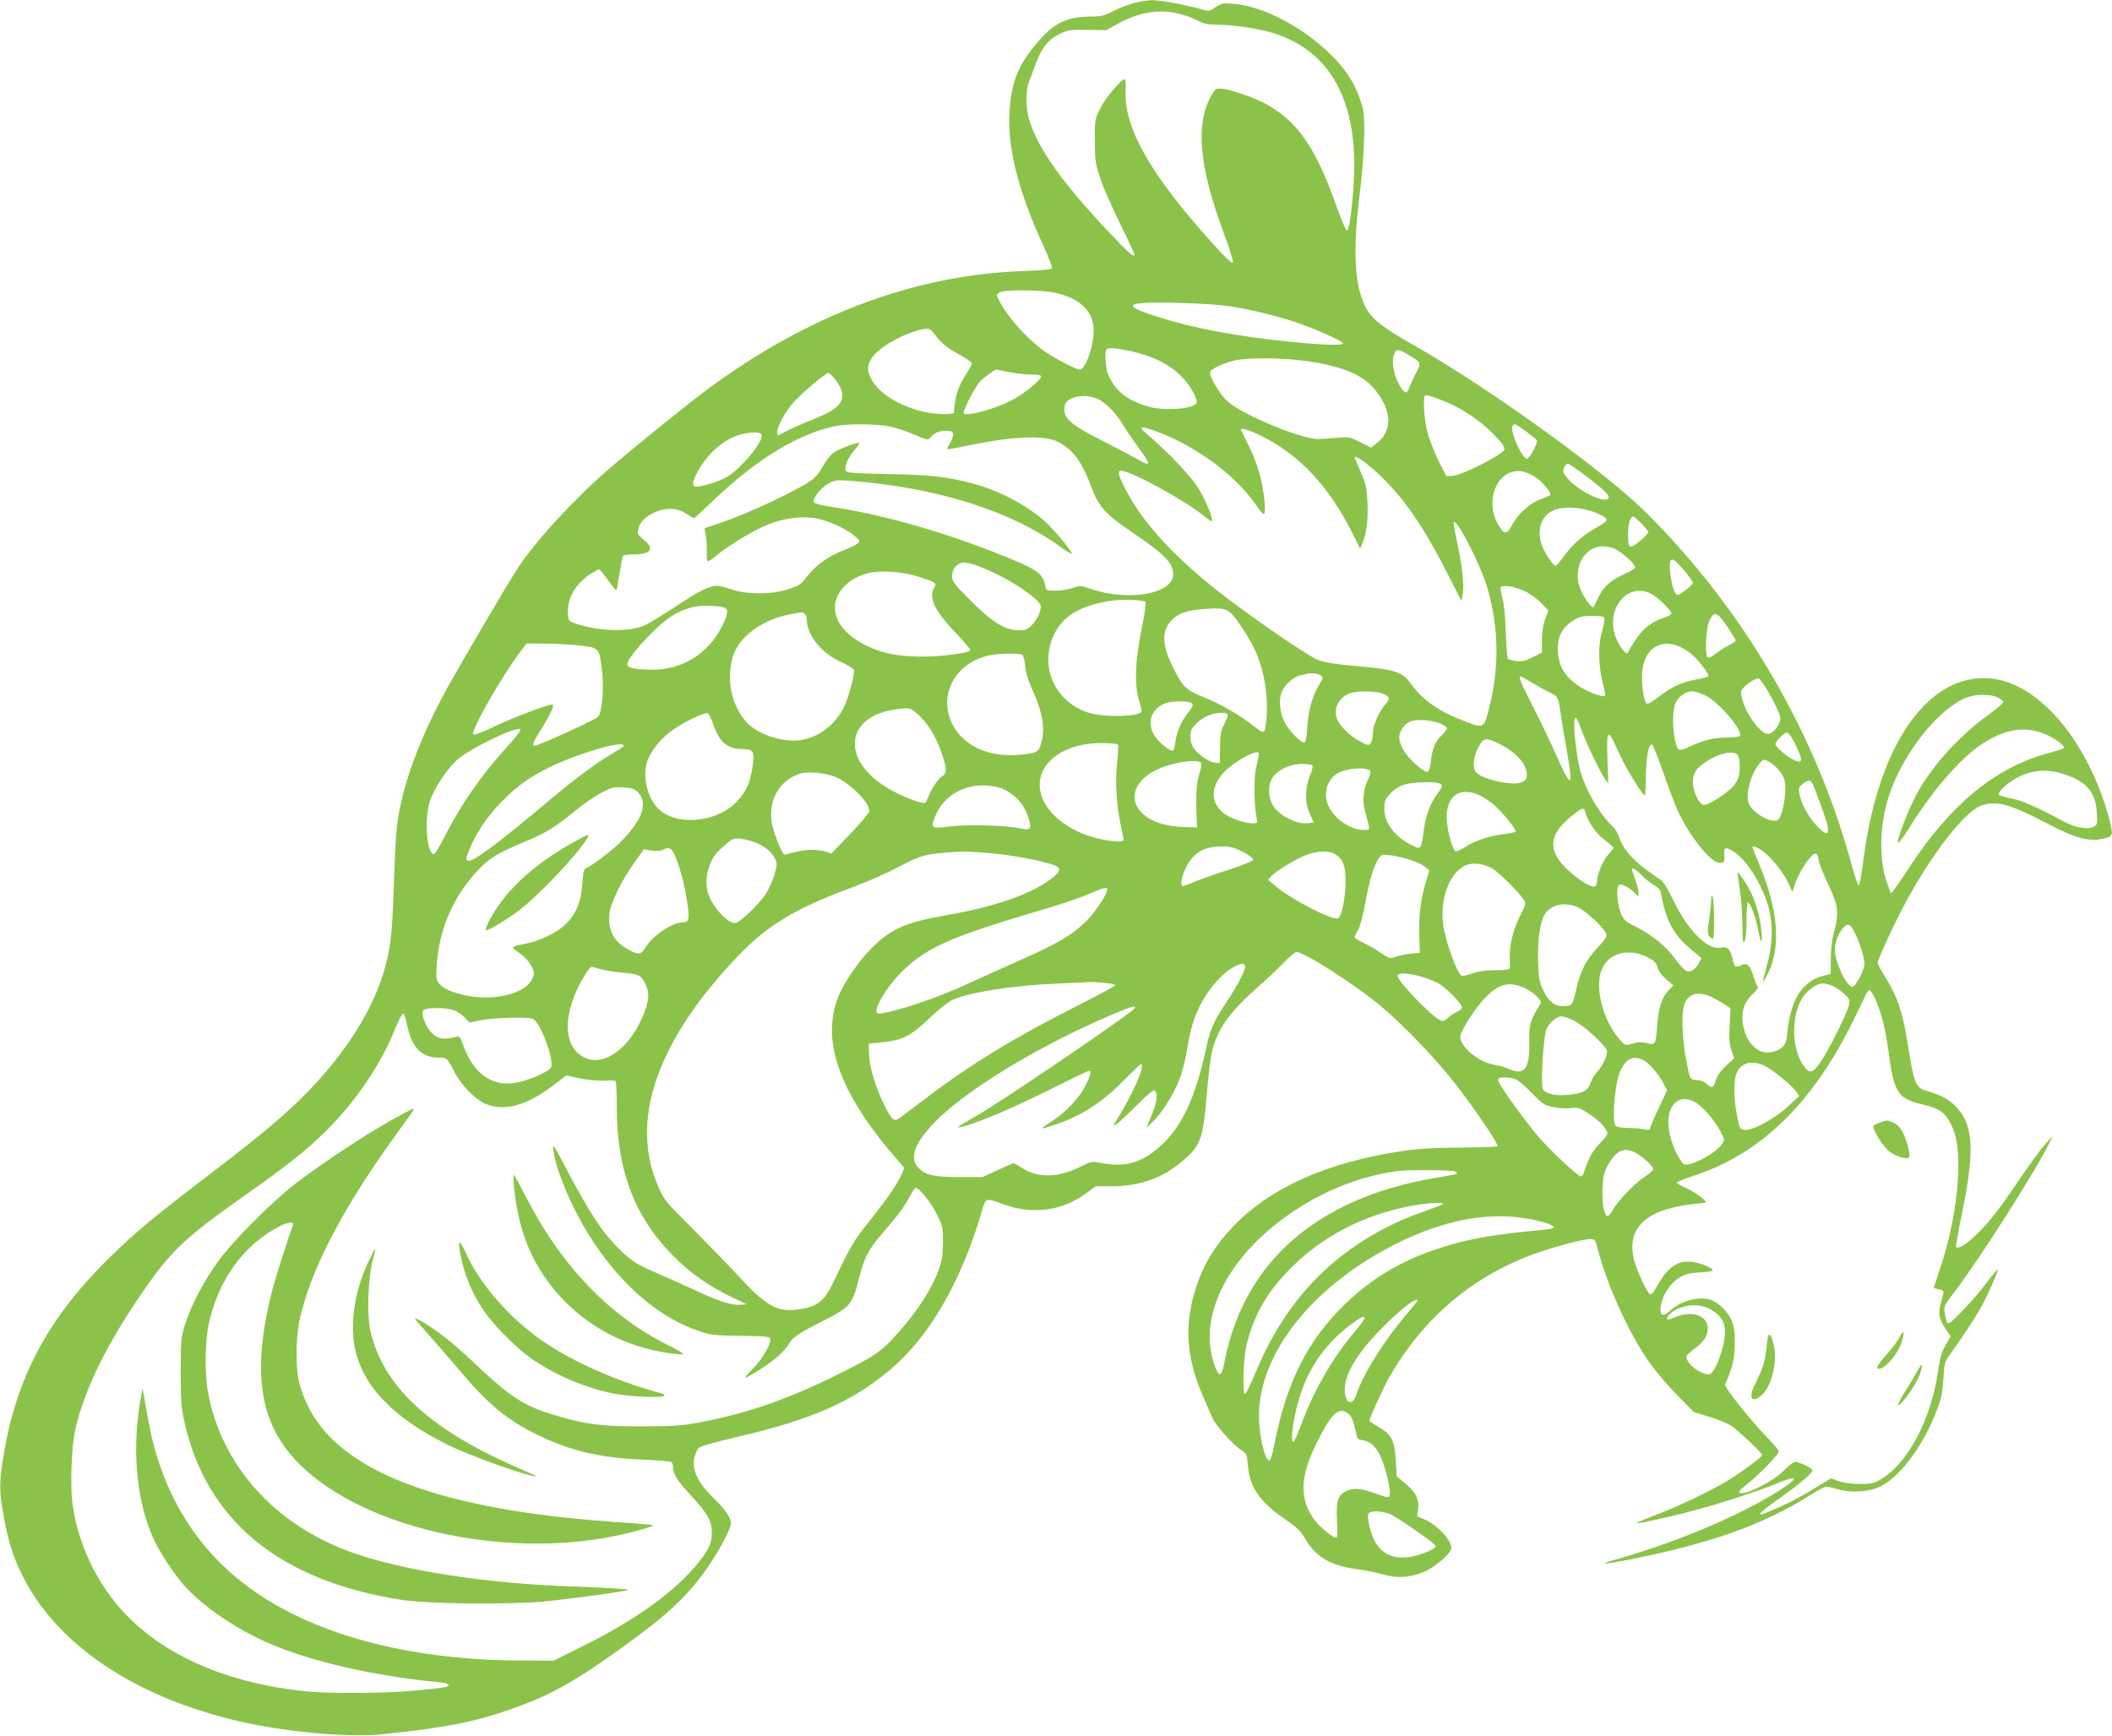 <?xml version="1.0" standalone="no"?>
<!DOCTYPE svg PUBLIC "-//W3C//DTD SVG 20010904//EN"
 "http://www.w3.org/TR/2001/REC-SVG-20010904/DTD/svg10.dtd">
<svg version="1.0" xmlns="http://www.w3.org/2000/svg"
 width="1280pt" height="1052pt" viewBox="0 0 1280 1052"
 preserveAspectRatio="xMidYMid meet">
<g transform="translate(0,1052) scale(0.1,-0.1)"
fill="#8bc34a" stroke="none">
<path d="M6870 10501 c-36 -10 -92 -32 -125 -49 -49 -26 -72 -32 -122 -32
-151 0 -229 -35 -324 -144 -119 -136 -162 -231 -178 -395 -23 -226 41 -498
200 -845 33 -72 58 -135 55 -141 -3 -8 -61 -14 -178 -18 -655 -23 -1302 -266
-1908 -715 -128 -95 -429 -338 -590 -476 -214 -184 -437 -425 -558 -603 -49
-72 -343 -573 -436 -741 -141 -257 -238 -503 -282 -717 -20 -99 -26 -167 -34
-390 -12 -338 -16 -398 -40 -512 -63 -303 -277 -636 -594 -926 -134 -121 -236
-204 -521 -422 -310 -237 -411 -321 -564 -470 -371 -362 -566 -719 -646 -1187
-30 -178 -31 -226 -5 -376 27 -149 52 -236 101 -341 204 -438 687 -768 1340
-916 282 -64 658 -97 858 -76 382 40 559 75 777 152 234 82 374 159 654 359
289 207 409 317 531 490 73 102 149 244 149 277 0 35 -37 88 -105 153 -96 92
-135 176 -116 248 6 21 16 45 23 54 9 12 86 34 233 68 453 106 696 212 926
405 237 198 431 529 555 949 29 100 24 98 135 57 177 -64 355 -41 499 65 l60
44 93 0 c167 0 300 45 415 138 130 105 143 140 167 431 8 101 22 214 31 250
34 135 103 233 268 380 56 49 130 119 165 155 34 36 70 66 79 66 49 -1 360
-201 517 -333 134 -113 329 -317 443 -463 115 -147 267 -372 258 -381 -3 -4
-106 -7 -229 -8 -171 -2 -255 -7 -365 -24 -443 -67 -788 -223 -1008 -454 -107
-112 -175 -222 -220 -354 -79 -233 -68 -437 38 -678 19 -44 43 -100 54 -125
21 -49 127 -168 179 -200 30 -19 32 -24 38 -90 11 -135 72 -223 227 -329 70
-48 94 -72 118 -113 63 -112 154 -167 313 -188 46 -6 118 -20 159 -32 88 -24
156 -21 242 12 61 22 162 105 173 141 13 41 -79 144 -161 180 l-45 19 6 47 c7
58 -16 101 -85 158 l-45 37 -6 97 c-6 120 -26 158 -105 203 -30 16 -54 34 -54
39 0 14 77 183 111 246 200 359 497 617 873 758 117 43 308 95 352 95 30 0 32
-2 49 -67 59 -223 190 -510 313 -683 37 -52 112 -140 167 -196 l100 -102 101
-31 c59 -18 116 -43 136 -59 64 -51 178 -160 178 -170 0 -11 -102 -88 -195
-147 -91 -58 -295 -157 -435 -211 -69 -26 -129 -51 -134 -55 -12 -10 188 33
354 77 148 39 384 116 499 163 129 54 138 36 19 -40 -240 -154 -634 -320
-1006 -424 -107 -30 -61 -28 105 5 480 96 801 210 1077 384 48 31 96 56 105
56 9 0 38 -7 65 -15 71 -22 174 -19 240 6 128 48 281 248 368 481 24 64 32
105 36 181 4 79 9 104 26 127 83 116 169 246 204 310 46 84 105 220 99 226 -2
2 -33 -35 -69 -83 -66 -89 -211 -243 -228 -243 -10 0 -16 17 -25 70 -5 32 1
43 71 135 141 184 486 726 563 885 l22 45 -46 -50 c-26 -27 -105 -138 -178
-245 -94 -140 -156 -219 -218 -282 -75 -76 -129 -111 -144 -96 -3 3 13 92 35
199 80 389 71 544 -38 654 -44 44 -87 67 -165 90 -81 23 -84 33 -131 322 -28
169 -57 252 -131 372 -25 40 -45 79 -45 86 0 22 115 268 182 389 158 286 341
519 440 561 89 36 174 15 391 -99 195 -102 273 -122 370 -95 44 12 45 19 17
127 -66 248 -202 497 -354 646 -134 132 -265 195 -402 196 -362 1 -647 -432
-732 -1111 -10 -79 -22 -144 -27 -144 -6 0 -24 54 -42 120 -215 795 -651 1545
-1243 2135 -250 250 -958 760 -1415 1020 -192 109 -253 158 -290 231 -65 127
-77 338 -36 669 28 223 37 446 22 525 -6 33 -29 98 -52 144 -115 233 -476 478
-734 498 -64 5 -73 3 -108 -21 -38 -26 -39 -26 -90 -11 -90 26 -250 55 -297
54 -25 0 -74 -9 -110 -18z m283 -66 c32 -8 80 -26 107 -40 39 -20 64 -25 122
-25 93 0 243 -23 333 -50 349 -108 517 -415 490 -898 -9 -162 -27 -294 -41
-299 -6 -2 -33 59 -63 144 -124 349 -228 505 -411 613 -72 43 -223 97 -285
102 -38 3 -40 2 -68 -49 -93 -173 -68 -429 82 -832 37 -99 58 -168 52 -174 -5
-5 -55 42 -124 120 -374 414 -536 699 -525 923 2 39 -1 70 -5 70 -22 0 -119
-116 -149 -177 -32 -66 -33 -70 -33 -198 1 -119 4 -138 33 -225 17 -52 72
-178 122 -279 50 -101 89 -186 86 -188 -9 -10 -38 16 -160 145 -283 300 -428
506 -480 681 -19 66 -20 173 -1 221 7 19 26 70 42 113 35 97 80 152 150 184
48 22 65 24 166 22 l112 -2 68 38 c132 73 255 93 380 60z m-755 -1690 c145
-34 222 -105 230 -214 6 -89 -47 -251 -83 -251 -20 0 -124 52 -195 98 -107 68
-238 211 -295 321 -17 33 -17 35 1 48 26 19 256 17 342 -2z m1047 -80 c138
-21 301 -61 420 -102 117 -41 275 -112 275 -124 0 -15 -129 -10 -334 11 -319
33 -575 81 -791 150 -165 53 -189 74 -95 83 86 9 426 -3 525 -18z m-1780 -172
c40 -53 69 -78 153 -124 39 -22 72 -46 72 -52 0 -5 -13 -31 -29 -56 -56 -87
-72 -134 -80 -243 -1 -5 -27 -8 -58 -8 -172 1 -364 88 -433 197 -35 55 -38 93
-9 139 37 61 165 138 278 170 69 19 76 17 106 -23z m1173 -98 c145 -30 251
-82 327 -161 53 -54 99 -142 85 -160 -29 -34 -199 -45 -291 -18 -133 40 -201
95 -245 199 -14 35 -20 136 -7 148 10 11 56 8 131 -8z m1697 -25 c78 -45 80
-49 47 -111 -16 -30 -33 -69 -40 -86 -13 -40 -25 -41 -49 -5 -43 62 -63 156
-44 205 13 34 22 34 86 -3z m-643 -35 c225 -29 355 -79 430 -164 114 -130 123
-260 22 -337 l-35 -27 -65 33 c-63 32 -67 33 -147 26 -45 -4 -96 -7 -114 -7
-107 4 -450 147 -540 226 -48 41 -118 157 -109 181 8 21 101 62 166 73 87 14
269 12 392 -4z m-1777 -70 c39 -8 98 -15 133 -15 39 0 62 -4 62 -11 0 -18 -80
-87 -150 -129 -107 -64 -320 -124 -320 -91 0 20 69 154 95 183 23 27 92 78
104 78 3 0 38 -7 76 -15z m-1057 -39 c16 -19 35 -50 41 -69 24 -73 -21 -120
-169 -178 -58 -23 -127 -53 -155 -68 -27 -14 -53 -27 -57 -29 -5 -2 -8 6 -8
18 0 34 48 124 98 180 44 51 196 180 212 180 4 0 21 -15 38 -34z m3701 -140
c101 -41 210 -114 289 -194 53 -53 72 -80 70 -95 -4 -30 -258 -159 -315 -161
l-38 -1 -48 95 c-26 52 -56 131 -67 174 -19 74 -27 205 -14 218 7 8 42 -3 123
-36z m-2104 15 c50 -23 111 -88 158 -166 20 -33 61 -93 91 -134 74 -99 73
-112 -6 -67 -35 20 -133 72 -218 115 -203 103 -244 143 -226 216 13 53 123 72
201 36z m-1262 -166 c38 -8 105 -30 150 -50 79 -34 82 -34 97 -16 22 27 54 41
95 41 46 0 52 -17 26 -69 -12 -22 -21 -42 -21 -44 0 -2 62 9 138 25 279 57
464 62 544 15 91 -53 136 -118 199 -285 38 -103 86 -154 245 -261 195 -133
244 -183 244 -252 0 -119 -273 -167 -502 -87 -59 20 -63 20 -107 4 -25 -9 -72
-16 -103 -16 -56 0 -57 0 -63 33 -14 63 -46 90 -167 142 -371 158 -785 281
-1116 331 -72 11 -116 22 -119 30 -9 23 37 83 83 110 43 25 50 26 137 20 520
-40 969 -180 1270 -398 38 -27 71 -47 73 -45 8 8 -109 149 -162 196 -115 102
-280 189 -443 232 -155 40 -251 51 -508 56 -232 5 -253 7 -258 23 -8 25 16 79
55 124 18 20 31 39 28 41 -8 8 -120 -34 -155 -58 -18 -12 -47 -48 -63 -79 -17
-32 -45 -69 -63 -82 -84 -64 -398 -212 -575 -270 l-83 -28 8 -36 c4 -21 7 -67
7 -104 -2 -75 -3 -74 61 -22 80 64 232 155 307 184 102 40 200 53 286 40 74
-12 188 -62 242 -109 31 -26 33 -31 20 -43 -8 -8 -46 -27 -85 -42 -95 -37
-171 -92 -222 -158 -38 -50 -49 -58 -115 -79 -99 -33 -253 -33 -345 -1 -34 12
-74 22 -87 22 -46 0 -110 -32 -251 -126 -77 -51 -162 -103 -190 -115 -90 -40
-273 -36 -408 9 -51 17 -52 18 -55 59 -7 91 42 180 132 241 27 17 52 32 56 32
5 0 29 -30 55 -66 26 -36 49 -64 51 -62 2 2 10 48 19 103 9 54 18 102 21 107
3 4 32 8 65 8 106 0 129 35 59 90 -34 27 -39 36 -33 58 11 46 34 72 87 100 72
37 148 37 204 -1 23 -15 45 -27 48 -27 4 0 53 45 110 100 268 258 525 414 755
459 71 14 248 12 322 -4z m3854 -29 c34 -25 64 -49 67 -54 9 -14 -44 -112 -60
-112 -29 0 -101 161 -88 195 9 22 14 20 81 -29z m-2191 -19 c242 -104 452
-268 570 -447 15 -22 30 -37 35 -34 5 3 7 35 3 72 -10 117 -43 233 -92 332
-26 52 -48 98 -50 103 -9 19 47 3 126 -37 230 -116 403 -300 545 -581 l50
-100 13 30 c26 60 36 140 32 245 -4 90 -9 115 -37 180 -18 41 -35 81 -38 88
-13 30 30 6 104 -57 166 -144 293 -321 444 -615 l97 -189 7 42 c9 56 -2 161
-31 299 -13 63 -24 121 -24 129 0 67 163 -245 205 -392 68 -236 72 -472 14
-710 -35 -142 -34 -141 -145 -99 -158 59 -258 127 -329 225 -59 80 -93 91
-346 113 -114 10 -181 21 -221 36 -53 20 -355 225 -562 383 -293 223 -500 446
-605 652 -50 97 -53 120 -13 110 90 -22 384 -186 490 -273 23 -19 45 -33 47
-30 11 11 -41 135 -87 206 -50 76 -175 207 -293 309 -53 46 -57 52 -35 52 14
0 70 -19 126 -42z m-2440 -1 c15 -39 -129 -212 -214 -259 -47 -26 -148 -57
-184 -57 -29 0 -22 38 21 110 64 107 162 186 258 209 61 14 113 13 119 -3z
m5017 -267 c78 -60 117 -97 117 -110 0 -57 -194 35 -260 124 -18 24 -20 33
-11 53 6 13 16 24 23 24 7 0 66 -41 131 -91z m-335 14 c43 -24 106 -98 97
-113 -3 -5 -29 -16 -57 -26 -64 -21 -141 -90 -174 -157 -32 -62 -50 -59 -89
13 -80 150 9 336 150 313 17 -3 49 -16 73 -30z m327 -205 c57 -14 117 -47 112
-61 -2 -7 -30 -27 -62 -45 -81 -45 -144 -101 -195 -171 -25 -34 -48 -61 -52
-61 -12 0 -56 62 -77 110 -38 84 -20 174 42 215 50 32 135 37 232 13z m323
-81 c23 -23 42 -47 42 -52 0 -6 -23 -30 -51 -54 -62 -53 -73 -47 -72 42 0 60
14 107 31 107 4 0 27 -19 50 -43z m-175 -148 c39 -10 137 -95 137 -117 0 -7
-30 -26 -67 -42 -84 -38 -129 -79 -159 -147 -13 -29 -26 -53 -28 -53 -14 0
-51 51 -73 98 -46 97 -14 214 68 255 40 19 70 21 122 6z m435 -137 c28 -34 52
-68 52 -75 -1 -6 -22 -27 -47 -46 -43 -32 -47 -33 -59 -16 -25 34 -45 181 -27
199 12 12 27 0 81 -62z m-4278 27 c134 -51 300 -149 359 -213 23 -24 23 -28
12 -68 -7 -23 -28 -57 -46 -75 -28 -28 -40 -33 -83 -33 -85 0 -171 56 -319
210 -72 73 -83 89 -83 119 0 45 33 81 74 81 17 0 56 -9 86 -21z m-364 -64
c104 -33 113 -39 97 -65 -37 -59 -1 -139 125 -271 50 -53 92 -101 92 -107 0
-6 -12 -13 -27 -16 -148 -30 -332 -34 -451 -10 -150 30 -281 113 -325 206 -55
117 27 244 187 285 73 18 206 9 302 -22z m3679 -90 c28 -13 70 -44 95 -69 l44
-46 -19 -52 c-13 -34 -20 -79 -20 -128 l0 -75 -55 -28 c-43 -22 -64 -27 -98
-24 -24 3 -48 9 -53 14 -4 4 -10 76 -13 158 -3 96 -10 171 -20 208 -9 32 -14
63 -10 68 10 17 91 3 149 -26z m763 -14 c38 -19 122 -102 122 -120 0 -5 -22
-17 -49 -26 -71 -23 -126 -67 -171 -136 -21 -33 -41 -65 -43 -72 -6 -20 -36
11 -64 67 -88 173 50 366 205 287z m-3065 -50 c4 -4 -7 -79 -25 -167 -39 -195
-44 -334 -14 -432 11 -34 17 -65 13 -68 -29 -29 -230 -32 -318 -4 -209 65
-304 286 -208 480 56 112 166 174 351 200 68 9 188 4 201 -9z m-2563 -30 c37
-10 36 -35 -3 -115 -84 -169 -244 -268 -431 -265 -103 2 -140 10 -144 31 -7
37 172 233 268 293 71 45 137 64 215 64 39 -1 81 -4 95 -8z m3078 -35 c41 -37
134 -184 162 -259 43 -109 63 -234 58 -350 -3 -54 -10 -103 -16 -109 -8 -8
-23 -1 -57 26 -79 65 -208 140 -309 180 -110 44 -128 62 -192 191 -64 132 -64
220 3 282 40 38 90 54 193 62 98 8 130 3 158 -23z m-2580 -8 c7 -7 12 -23 12
-36 0 -93 93 -206 213 -257 37 -16 69 -37 72 -45 7 -23 -31 -166 -60 -225 -54
-111 -158 -188 -272 -202 -108 -12 -258 40 -321 112 -93 105 -124 270 -76 408
37 109 173 209 329 241 89 18 89 18 103 4z m5590 -75 c28 -43 52 -81 52 -85 0
-4 -19 -17 -42 -29 -24 -12 -60 -35 -80 -51 -21 -16 -42 -27 -48 -23 -19 12
-12 175 10 223 28 61 46 56 108 -35z m-744 37 c-1 -14 -10 -52 -19 -85 -21
-73 -16 -208 11 -303 9 -34 14 -65 11 -69 -13 -12 -113 26 -167 65 -77 53
-113 116 -118 202 -5 79 18 133 71 174 49 38 76 45 147 43 63 -2 65 -3 64 -27z
m-6204 -153 c113 -14 112 -14 129 -156 12 -100 1 -239 -22 -274 -11 -16 -363
-177 -387 -177 -19 0 -9 23 50 117 51 82 73 133 56 133 -27 0 -248 -84 -345
-131 -74 -35 -128 -56 -133 -51 -18 18 163 336 280 495 l43 57 117 -1 c64 0
160 -6 212 -12z m6641 1 c19 -6 53 -24 76 -41 46 -32 128 -137 116 -147 -4 -4
-39 -12 -77 -19 -81 -14 -150 -46 -228 -108 -32 -24 -62 -42 -67 -38 -17 10
-33 111 -29 182 7 137 96 210 209 171z m-3965 -56 c6 -4 14 -34 17 -67 3 -36
18 -88 37 -130 71 -154 87 -251 58 -347 -14 -48 -28 -54 -134 -63 -197 -17
-359 67 -415 215 -65 171 47 351 241 389 56 11 181 13 196 3z m1808 -125 c18
-13 17 -15 -7 -54 -42 -66 -68 -159 -74 -260 -4 -61 -10 -93 -18 -93 -25 0
-95 73 -121 126 -31 64 -36 142 -11 191 20 39 70 81 105 89 15 3 32 7 37 9 25
8 73 4 89 -8z m1275 -41 c31 -19 80 -46 108 -60 57 -28 56 -26 73 -141 5 -38
21 -133 35 -210 42 -238 31 -243 -64 -30 -37 83 -102 218 -144 300 -72 141
-86 175 -71 175 4 0 32 -15 63 -34z m1453 -86 c32 -57 58 -116 58 -131 0 -38
-41 -93 -71 -97 -45 -5 -134 112 -160 210 -12 43 -11 49 7 69 26 30 76 60 93
57 8 -2 41 -50 73 -108z m-2360 18 c51 -15 57 -32 25 -66 -37 -39 -77 -130
-77 -178 0 -22 -6 -48 -13 -58 -12 -16 -16 -15 -62 9 -68 36 -133 102 -145
146 -16 60 14 118 75 145 38 17 145 18 197 2z m1966 -14 c80 -40 227 -212 207
-244 -3 -5 -36 -10 -73 -10 -85 -1 -140 -13 -225 -52 -78 -36 -79 -35 -97 45
-15 71 -13 183 5 217 21 41 63 70 99 70 18 0 55 -12 84 -26z m1768 -10 c19 -9
34 -22 34 -29 0 -7 -39 -41 -87 -76 -180 -129 -344 -311 -437 -482 -49 -92
-119 -271 -114 -294 2 -9 31 29 65 83 146 236 316 431 450 518 143 92 264 108
390 51 59 -26 112 -69 101 -80 -3 -3 -47 -17 -98 -31 -314 -84 -589 -310 -835
-686 -40 -62 -83 -124 -94 -138 l-20 -25 -14 35 c-64 151 -60 390 10 583 91
253 304 513 469 572 53 19 139 18 180 -1z m-4898 -30 c29 -8 28 -19 -8 -64
-41 -51 -70 -119 -77 -180 -3 -28 -11 -50 -17 -50 -19 0 -75 45 -102 81 -59
80 -31 175 61 207 34 12 109 15 143 6z m-1640 -78 c61 -58 106 -132 142 -240
30 -89 30 -113 -3 -133 -20 -12 -62 -74 -77 -113 -7 -19 -17 -39 -21 -44 -10
-12 -100 19 -192 67 -318 163 -314 450 7 497 90 13 95 12 144 -34z m-1244 -59
c35 -105 86 -147 175 -147 68 0 76 -16 61 -113 -14 -93 -38 -145 -94 -205
-111 -118 -334 -149 -453 -63 -80 58 -122 193 -93 297 20 70 87 154 166 206
73 49 180 99 202 95 7 -1 23 -32 36 -70z m3116 58 c0 -9 -10 -35 -22 -58 -19
-34 -23 -60 -24 -137 l-1 -95 -29 2 c-34 3 -98 46 -128 86 -14 19 -21 43 -21
73 0 37 6 49 36 79 40 40 95 64 152 65 27 0 37 -4 37 -15z m2140 -77 c32 -87
112 -257 142 -301 l25 -37 -5 151 c-6 183 2 189 65 45 40 -91 146 -266 161
-266 4 0 7 51 7 113 1 113 17 201 37 195 6 -2 36 -78 68 -168 31 -91 71 -195
87 -232 72 -156 202 -318 254 -318 30 0 32 4 29 58 -2 38 9 40 56 11 85 -52
188 -224 219 -364 22 -99 16 -217 -19 -335 -13 -47 -23 -87 -20 -89 2 -2 17
25 34 60 74 160 55 380 -57 648 -19 47 -37 92 -40 99 -10 24 25 12 71 -25 55
-45 121 -131 148 -193 l20 -45 22 61 c24 65 86 158 111 168 16 6 19 1 30 -49
3 -16 29 -79 57 -139 59 -124 64 -172 33 -286 -11 -39 -19 -102 -19 -159 l-1
-94 -47 -12 c-124 -31 -197 -147 -215 -338 -5 -58 -11 -75 -31 -94 -27 -25
-79 -38 -117 -29 -45 11 -94 64 -110 119 -30 100 -16 171 45 230 31 29 38 42
30 52 -6 7 -17 35 -25 63 -19 63 -37 79 -71 63 -38 -17 -41 -15 -54 39 -15 61
-29 74 -75 66 -76 -15 -197 107 -283 286 -34 70 -65 121 -77 126 -11 5 -56 37
-100 70 -82 62 -134 127 -154 193 -7 20 -23 47 -37 60 -81 75 -170 231 -198
344 -29 115 -46 315 -27 315 5 0 19 -28 31 -62z m-852 27 c23 -10 42 -22 42
-29 0 -6 -14 -24 -31 -41 -40 -37 -59 -82 -67 -159 -5 -44 -11 -62 -23 -64 -9
-2 -42 21 -74 50 -59 54 -94 113 -95 158 0 39 35 88 72 99 43 14 123 7 176
-14z m-5648 -134 c-160 -174 -289 -360 -390 -560 -30 -60 -56 -101 -63 -98
-45 14 -56 232 -18 332 31 80 99 181 159 238 73 67 363 208 386 187 5 -5 -27
-48 -74 -99z m7805 -1 c46 -95 41 -114 -23 -81 -40 21 -102 76 -102 91 0 17
52 70 69 70 11 0 30 -26 56 -80z m-1784 4 c79 -42 133 -96 148 -150 13 -48 1
-71 -44 -80 -65 -12 -215 24 -256 62 -31 28 -19 112 25 179 22 34 46 32 127
-11z m-2326 4 c4 -4 1 -56 -5 -115 -13 -117 -3 -265 26 -391 7 -35 14 -67 14
-73 0 -15 -82 -10 -164 11 -249 63 -399 250 -327 405 52 111 199 177 383 171
37 -1 70 -5 73 -8z m-2995 -7 c0 -5 -26 -24 -57 -41 -92 -51 -236 -158 -393
-290 -312 -263 -466 -377 -494 -367 -14 6 -14 12 5 59 38 100 112 211 199 299
94 95 164 146 285 206 168 84 455 169 455 134z m3850 -50 c0 -6 -7 -40 -16
-78 -16 -67 -15 -226 2 -310 6 -31 5 -33 -24 -33 -57 0 -156 38 -190 73 -61
63 -62 133 -3 215 52 71 231 174 231 133z m2901 -7 c9 -10 13 -40 13 -76 -1
-48 -6 -66 -30 -101 -34 -47 -157 -129 -189 -125 -28 4 -65 82 -65 138 0 54
16 79 77 121 78 54 168 74 194 43z m240 -81 c40 -43 49 -66 49 -130 0 -63 -21
-155 -40 -178 -32 -38 -171 42 -185 106 -14 61 23 183 71 234 22 24 25 25 51
11 16 -8 40 -27 54 -43z m-3494 36 c7 -7 5 -28 -9 -72 -18 -59 -22 -120 -15
-282 l2 -40 -70 2 c-125 4 -214 34 -268 90 -91 97 -26 222 146 279 86 29 196
41 214 23z m678 -18 c3 -5 -4 -33 -16 -63 -31 -74 -31 -168 -1 -229 12 -25 22
-48 22 -52 0 -4 -22 -7 -48 -7 -62 0 -145 42 -186 92 -38 49 -46 126 -18 178
27 50 108 90 183 90 32 0 60 -4 64 -9z m349 -32 c5 -4 -1 -27 -12 -51 -31 -64
-37 -132 -17 -203 31 -113 32 -105 -11 -105 -91 0 -201 86 -223 174 -17 70 12
141 71 172 56 29 166 37 192 13z m4195 -18 c145 -45 201 -108 209 -236 4 -68
3 -74 -18 -85 -38 -20 -115 -7 -188 34 -150 81 -250 126 -312 137 -36 7 -69
16 -74 21 -13 11 38 63 92 95 93 55 188 66 291 34z m-7428 -23 c93 -44 205
-161 197 -207 -2 -10 -54 -71 -116 -136 l-113 -118 -38 12 c-52 15 -116 14
-184 -4 -32 -8 -60 -15 -63 -15 -13 0 -66 133 -76 190 -24 139 44 260 170 301
50 16 164 4 223 -23z m5924 -60 c9 -24 32 -85 51 -137 55 -151 42 -179 -40
-91 -49 53 -90 130 -101 191 -6 31 -3 39 20 58 39 30 51 27 70 -21z m-2277 26
c28 -8 28 -19 -4 -61 -47 -62 -75 -139 -87 -238 -13 -105 -15 -107 -76 -75
-99 50 -161 134 -161 217 0 47 4 58 36 93 24 26 53 45 83 54 47 15 168 20 209
10z m-2657 -29 c84 -30 147 -97 174 -187 19 -64 10 -73 -56 -58 -83 18 -321
24 -423 11 -107 -15 -116 -10 -92 52 46 122 156 195 292 197 34 0 81 -7 105
-15z m-2195 -26 c61 -62 31 -159 -89 -286 -61 -64 -189 -162 -228 -175 -9 -3
-16 -34 -20 -95 -7 -108 -37 -181 -99 -243 -50 -50 -155 -102 -241 -119 -98
-20 -97 -18 -41 -57 33 -24 59 -52 73 -80 20 -43 20 -45 2 -81 -25 -51 -102
-90 -208 -104 -142 -20 -333 29 -363 93 -10 22 -10 50 -2 135 20 204 108 393
250 542 69 73 117 101 296 176 115 48 173 85 294 184 47 39 117 87 155 106 63
33 76 36 133 33 50 -3 67 -9 88 -29z m5099 -18 c22 -10 60 -35 85 -55 53 -45
142 -154 135 -166 -3 -4 -33 -11 -67 -15 -86 -10 -174 -38 -231 -75 -26 -16
-54 -30 -62 -30 -16 0 -44 84 -54 165 -21 157 65 235 194 176z m641 -98 c19
-66 63 -130 116 -171 32 -25 58 -47 58 -50 0 -2 -15 -22 -34 -43 -31 -34 -66
-117 -66 -158 0 -9 -4 -22 -9 -30 -13 -21 -102 31 -177 104 -118 114 -107 211
38 325 56 45 66 48 74 23z m-5019 -193 c55 -24 89 -53 110 -94 14 -26 13 -35
-2 -93 -10 -35 -34 -89 -54 -121 -39 -60 -149 -167 -181 -175 -45 -12 -148
101 -171 187 -21 77 4 179 58 241 10 11 36 35 58 53 36 30 45 33 87 28 27 -3
69 -14 95 -26z m2944 -52 c35 -18 64 -39 64 -47 0 -9 -50 -30 -145 -61 -80
-26 -173 -59 -207 -73 -34 -15 -67 -27 -73 -27 -18 0 -11 53 14 105 44 94 109
134 217 135 55 0 76 -5 130 -32z m-3440 -25 c30 -70 58 -176 74 -282 15 -99
11 -121 -24 -121 -67 0 -184 -79 -231 -155 -25 -41 -41 -43 -95 -14 -93 49
-132 118 -122 217 7 69 71 201 153 315 l56 79 48 -7 c29 -4 56 -2 67 4 36 21
53 13 74 -36z m1900 17 c122 -10 276 -37 372 -65 74 -21 75 -41 4 -94 -120
-91 -339 -167 -627 -217 -258 -45 -343 -84 -468 -211 -69 -71 -157 -199 -189
-278 -111 -267 4 -591 350 -988 l48 -55 -15 -36 c-24 -57 -95 -161 -200 -291
-92 -115 -109 -143 -216 -368 -48 -101 -89 -139 -171 -156 -152 -33 -221 -1
-386 177 -65 70 -197 206 -293 303 -166 165 -178 180 -208 251 -45 107 -62
179 -69 284 -21 335 169 723 552 1122 175 183 345 286 683 411 90 34 214 87
275 120 135 71 168 82 272 91 120 11 159 11 286 0z m2099 -6 c51 -31 65 -69
65 -174 -1 -92 -23 -202 -45 -215 -29 -18 -286 114 -380 195 l-45 38 20 22
c29 32 156 108 216 130 67 24 132 25 169 4z m452 -34 c37 -11 80 -31 94 -43
l26 -23 -20 -69 c-32 -108 -44 -200 -40 -320 l3 -110 -55 -5 c-30 -3 -71 -12
-91 -19 -34 -13 -37 -12 -87 22 -29 20 -77 47 -107 62 -30 14 -55 30 -55 35 0
5 9 25 21 44 12 20 30 90 45 171 24 132 49 215 81 264 14 21 20 23 67 18 28
-3 81 -15 118 -27z m504 -55 c39 -23 158 -141 189 -188 15 -23 13 -28 -24
-101 -41 -80 -63 -175 -61 -255 1 -26 1 -52 1 -58 -1 -9 -25 -13 -86 -13 -59
0 -103 -6 -142 -20 -31 -11 -60 -17 -65 -14 -27 17 -89 183 -109 294 -29 168
39 346 147 380 41 13 102 3 150 -25z m909 -45 c17 -17 47 -41 68 -53 21 -11
39 -30 41 -42 36 -188 77 -262 205 -366 l43 -36 -16 -31 c-19 -37 -49 -56 -75
-47 -11 3 -42 37 -70 75 -55 76 -138 143 -242 196 -57 28 -69 39 -84 76 -25
62 -32 166 -12 174 19 7 53 -10 90 -44 l27 -26 0 27 c0 15 -9 50 -20 79 -11
29 -20 57 -20 61 0 13 33 -9 65 -43z m-3245 -81 c0 -29 -69 -134 -124 -189
-83 -84 -174 -138 -394 -235 -103 -46 -252 -113 -332 -150 -147 -69 -350 -140
-473 -168 -62 -14 -69 -14 -74 1 -11 27 59 144 131 220 156 164 296 228 869
397 104 30 230 73 280 94 99 43 117 47 117 30z m2859 -111 c48 -23 156 -126
166 -159 5 -16 -7 -34 -52 -82 -68 -71 -106 -144 -129 -249 -22 -98 -25 -103
-70 -106 -57 -4 -96 25 -130 94 -25 52 -29 71 -32 180 -5 133 14 250 46 291
43 55 125 68 201 31z m1664 -136 c29 -50 67 -163 67 -202 0 -41 -53 -140 -75
-140 -34 0 -104 150 -105 223 0 44 22 103 52 135 27 27 37 25 61 -16z m-1247
-164 c37 -19 51 -32 58 -56 9 -32 31 -59 75 -95 l23 -19 -31 -32 c-40 -41 -60
-106 -68 -218 -8 -110 -10 -114 -63 -100 -32 8 -53 7 -85 -3 -42 -12 -45 -12
-69 14 -100 105 -158 296 -126 413 33 117 159 159 286 96z m-2440 -52 c7 -19
-40 -109 -117 -226 -80 -122 -92 -151 -124 -295 -59 -268 -137 -438 -250 -550
-118 -117 -226 -153 -374 -125 -66 12 -67 12 -130 -20 -136 -68 -257 -72 -355
-10 -26 17 -50 30 -53 30 -3 0 -47 -19 -97 -42 l-91 -42 -135 0 c-153 -1 -209
11 -252 54 -57 58 -30 143 85 266 183 196 630 470 1083 663 120 51 149 59 142
42 -8 -24 -805 -566 -963 -656 -124 -70 -134 -79 -65 -59 110 32 302 115 518
223 122 61 226 111 232 111 17 0 11 -24 -21 -90 -38 -75 -122 -164 -209 -219
-75 -47 -70 -50 26 -17 163 55 288 137 425 278 48 48 89 88 93 88 32 0 -50
-187 -152 -347 -32 -51 12 -17 118 89 86 85 114 108 121 97 19 -30 10 -76 -36
-184 l-17 -40 37 35 c55 51 129 169 163 258 17 42 37 122 46 177 21 132 40
194 88 288 45 86 131 183 193 215 47 25 64 27 71 8z m-3906 -20 c25 -7 83 -17
130 -21 102 -9 114 -14 140 -65 26 -52 25 -96 -4 -174 -79 -209 -237 -332
-358 -278 -141 62 -143 272 -5 500 17 28 36 52 42 52 5 0 30 -6 55 -14z m4959
-41 c35 -9 86 -28 114 -42 52 -29 147 -125 147 -149 0 -8 -12 -19 -27 -25 -16
-6 -40 -22 -55 -36 -23 -22 -31 -25 -50 -16 -56 26 -258 236 -258 269 0 19 46
18 129 -1z m-1906 -42 c37 -3 67 -10 67 -14 0 -5 -107 -62 -237 -128 -373
-188 -642 -352 -922 -565 -73 -55 -142 -107 -152 -115 -30 -21 -46 -7 -87 76
-54 107 -92 233 -95 312 l-2 66 75 7 c135 14 178 36 307 160 45 43 102 87 125
98 104 46 372 88 637 99 97 4 185 9 196 9 11 1 50 -1 88 -5z m2553 -34 c22
-10 53 -33 69 -49 27 -28 28 -33 16 -53 -58 -91 -65 -119 -63 -224 4 -158 -28
-203 -118 -164 -27 12 -55 21 -63 21 -7 0 -36 7 -64 15 -82 24 -173 109 -173
160 0 36 98 188 159 246 84 81 142 92 237 48z m1858 17 c18 -7 49 -28 70 -47
33 -29 37 -37 33 -66 -8 -44 -114 -260 -169 -343 -52 -77 -70 -82 -110 -25
-82 119 -69 353 24 442 60 56 92 64 152 39z m262 -82 c38 -87 63 -187 84 -348
29 -218 58 -259 206 -291 96 -22 132 -47 167 -116 38 -76 51 -169 44 -319 -9
-186 -51 -393 -122 -599 -14 -41 -25 -75 -25 -77 0 -1 14 -4 31 -8 26 -5 30
-10 26 -28 -3 -13 -11 -43 -17 -67 -14 -55 -7 -87 31 -145 l31 -46 -31 -53
c-23 -40 -34 -78 -46 -162 -44 -298 -191 -569 -357 -657 -35 -19 -58 -23 -123
-22 -48 1 -98 8 -124 18 l-44 16 -71 -43 c-115 -71 -176 -103 -264 -141 -93
-40 -92 -40 -92 -27 0 5 51 45 113 89 132 93 209 160 201 173 -9 15 -81 49
-103 49 -11 0 -41 -23 -68 -51 -67 -72 -273 -170 -273 -130 0 5 25 28 55 51
65 51 185 175 185 193 0 7 -26 40 -58 72 -117 121 -273 317 -266 334 45 108
58 161 58 246 1 64 -4 104 -17 137 -23 59 -92 124 -142 134 -79 15 -175 -15
-237 -73 -40 -38 -62 -25 -53 30 11 67 56 138 109 171 39 24 61 30 126 34 44
2 80 8 80 12 0 19 -97 54 -146 54 -83 0 -135 -44 -206 -174 -10 -17 -22 -28
-28 -25 -19 12 -80 144 -96 207 -49 190 65 303 338 338 46 5 87 10 92 10 25 0
-54 62 -110 87 -36 15 -63 31 -61 36 1 5 47 23 102 41 400 130 714 432 959
924 35 70 71 144 80 165 8 20 20 37 26 37 6 0 22 -25 36 -56z m-1014 22 c20
-7 59 -28 86 -45 l50 -32 -5 -103 c-5 -80 -2 -114 11 -152 l16 -48 -49 -45
c-33 -31 -53 -60 -62 -88 -14 -49 -23 -52 -56 -22 -14 14 -36 22 -59 23 -43 1
-43 2 -70 151 -20 115 -23 259 -6 308 22 60 72 79 144 53z m-7597 -91 c20 -8
48 -27 63 -44 l27 -29 65 14 c69 15 280 22 317 10 46 -15 135 -252 112 -297
-12 -24 -142 -80 -213 -92 -144 -24 -256 55 -318 226 -21 58 -22 59 -52 51
-70 -17 -106 -10 -142 28 -35 38 -61 106 -51 132 8 21 143 22 192 1z m-289
-81 c28 -141 87 -204 191 -204 50 0 55 -4 93 -79 42 -85 127 -173 192 -201
114 -49 252 -11 417 116 l74 56 78 -17 c43 -9 106 -16 141 -15 35 1 68 1 74 1
9 -1 12 -47 12 -158 -1 -385 108 -670 346 -909 99 -100 217 -182 354 -247 l87
-42 -41 -3 c-53 -4 -134 23 -295 99 -70 32 -163 74 -208 93 -117 49 -159 76
-233 151 -102 101 -176 215 -325 498 -70 134 -74 139 -69 94 15 -127 125 -378
244 -557 180 -270 404 -459 637 -537 73 -25 95 -27 255 -29 153 -2 175 -5 178
-19 6 -30 -48 -123 -104 -179 -31 -31 -52 -56 -47 -56 5 0 45 22 88 49 84 52
158 118 180 162 17 32 64 63 195 129 173 87 185 100 225 259 34 133 56 176
151 286 96 111 129 157 160 218 13 26 29 47 35 47 21 0 91 -88 127 -159 35
-71 37 -80 37 -170 -1 -78 -6 -110 -27 -170 -36 -98 -106 -213 -199 -325 -128
-152 -158 -177 -339 -270 -343 -176 -599 -268 -915 -328 -101 -19 -155 -22
-345 -23 -248 0 -336 11 -525 67 -185 55 -267 107 -471 299 -65 62 -151 138
-191 169 -66 53 -171 120 -188 120 -4 0 28 -39 72 -87 43 -49 126 -144 185
-213 190 -226 298 -315 493 -410 199 -96 379 -137 640 -147 99 -4 163 -10 167
-17 4 -6 8 -21 8 -34 0 -37 26 -78 107 -165 102 -111 128 -157 127 -227 0 -68
-21 -110 -104 -208 -138 -161 -373 -328 -670 -475 l-185 -92 -220 1 c-528 4
-1002 102 -1365 284 -409 205 -677 513 -813 935 -31 96 -49 179 -84 380 l-9
50 -12 -65 c-52 -291 -28 -593 67 -821 39 -94 131 -235 206 -318 115 -124 305
-253 501 -339 250 -110 635 -199 1027 -237 65 -6 83 -17 51 -29 -8 -3 -86 -13
-172 -21 -186 -19 -533 -21 -687 -5 -435 46 -793 191 -1038 421 -196 182 -332
447 -368 716 -14 110 -6 341 16 443 56 256 210 563 458 908 136 190 236 281
557 507 273 192 388 284 510 405 181 181 327 397 414 613 22 53 44 96 50 94 5
-2 15 -30 22 -63z m7070 22 c61 -28 204 -160 204 -188 0 -31 -29 -91 -59 -123
-16 -16 -34 -47 -41 -68 -15 -47 -48 -65 -138 -73 -76 -7 -136 7 -151 35 -15
26 3 319 21 362 18 42 62 79 92 79 11 0 44 -11 72 -24z m423 -241 c36 -18 91
-82 122 -140 l23 -43 -52 -110 c-29 -60 -52 -115 -52 -122 0 -9 -10 -11 -37
-4 -21 4 -66 8 -101 8 -44 1 -66 6 -72 16 -22 34 -2 256 29 326 35 78 80 100
140 69z m736 -35 c50 -24 168 -121 192 -157 l17 -26 -68 -63 c-79 -74 -213
-147 -261 -142 -29 3 -31 5 -47 83 -19 93 -22 194 -8 247 21 74 93 98 175 58z
m-1510 -80 c14 -5 58 -43 98 -84 66 -68 77 -75 131 -86 33 -7 80 -9 106 -6 42
6 52 3 106 -32 60 -40 93 -71 112 -107 9 -17 3 -28 -42 -75 -48 -50 -63 -78
-101 -187 -2 -7 -8 -13 -14 -13 -17 0 -187 158 -256 239 -94 111 -245 322
-245 344 0 13 8 17 39 17 22 0 51 -4 66 -10z m1081 -136 c45 -21 121 -107 158
-176 29 -54 30 -56 12 -82 -36 -56 -191 -138 -231 -122 -9 3 -32 40 -51 81
-58 126 -57 248 3 295 31 24 64 25 109 4z m-355 -310 c40 -20 109 -83 109 -99
0 -7 -22 -27 -49 -45 -59 -37 -168 -150 -196 -203 -11 -20 -25 -37 -32 -37
-21 0 -35 80 -31 170 3 70 9 94 33 138 48 89 98 112 166 76z m-1091 -114 c8
-5 12 -11 10 -14 -3 -2 -63 -14 -135 -26 -708 -119 -1154 -507 -1272 -1106
-18 -94 -32 -105 -56 -45 -122 304 77 694 493 963 190 123 404 204 615 231 63
8 331 6 345 -3z m-75 -198 c-6 -5 -53 -23 -105 -41 -236 -80 -452 -209 -619
-367 -177 -168 -306 -361 -412 -614 -31 -74 -60 -133 -65 -130 -15 8 -8 220
10 294 44 183 123 323 266 467 192 194 433 321 724 379 95 19 217 26 201 12z
m480 -83 c93 -13 187 -40 192 -56 3 -7 -19 -13 -64 -17 -302 -27 -454 -54
-629 -111 -228 -74 -407 -180 -569 -336 -228 -220 -355 -469 -429 -841 -11
-58 -25 -108 -31 -110 -27 -9 -65 147 -65 272 0 380 330 792 838 1045 269 134
526 187 757 154z m-635 -504 c0 -2 -26 -35 -58 -72 -142 -165 -272 -372 -312
-496 -23 -73 -70 -53 -70 30 0 92 69 210 204 352 121 126 236 217 236 186z
m1765 -45 c90 -44 116 -106 90 -217 -23 -100 -63 -183 -88 -183 -54 0 -137 67
-137 109 0 6 23 27 50 47 55 40 80 77 80 121 0 83 -101 115 -206 66 -40 -19
-54 -11 -30 16 53 59 165 78 241 41z m-2085 -60 c0 -6 -27 -43 -61 -83 -135
-159 -248 -358 -324 -564 -21 -57 -42 -103 -47 -103 -22 0 5 178 46 296 58
172 160 311 309 421 60 44 77 51 77 33z m-110 -570 c27 -14 42 -45 55 -110 10
-50 14 -55 40 -58 41 -5 72 -29 100 -76 38 -66 81 -240 65 -266 -4 -7 -27 -3
-71 14 -92 34 -140 40 -182 22 -58 -24 -71 -61 -64 -183 4 -68 2 -103 -4 -103
-22 0 -102 66 -134 110 -91 125 -87 261 15 465 86 172 126 214 180 185z m261
-615 c32 -11 235 -150 278 -191 11 -11 -27 -34 -89 -54 -131 -42 -221 -18
-275 74 -27 46 -51 145 -42 170 8 21 69 21 128 1z"/>
<path d="M10530 5227 c0 -2 7 -48 15 -103 8 -54 15 -151 15 -214 1 -95 3 -111
13 -95 7 12 12 61 12 128 0 59 4 107 8 107 14 0 48 -88 61 -161 19 -95 30
-101 21 -9 -9 100 -46 214 -95 288 -34 53 -50 72 -50 59z"/>
<path d="M10371 5066 c-1 -22 -6 -77 -13 -122 -10 -67 -9 -85 1 -98 8 -9 17
-16 22 -16 11 0 10 216 -1 250 -7 22 -8 20 -9 -14z"/>
<path d="M3470 5412 c-245 -137 -418 -300 -509 -480 -12 -24 -20 -46 -17 -49
8 -8 113 53 196 115 119 88 371 354 421 445 14 26 2 22 -91 -31z"/>
<path d="M11393 3717 c-17 -7 -35 -15 -38 -19 -14 -13 59 -131 98 -159 40 -29
97 -46 115 -35 14 8 -8 99 -37 154 -15 30 -33 48 -56 58 -40 16 -40 16 -82 1z"/>
<path d="M11511 2413 c-11 -22 -47 -70 -81 -107 -40 -45 -58 -72 -52 -78 26
-26 121 75 147 157 21 68 14 82 -14 28z"/>
<path d="M10707 2362 c-7 -85 -22 -135 -69 -228 -47 -92 -19 -127 47 -61 55
55 88 202 65 295 -20 86 -36 84 -43 -6z"/>
<path d="M11626 2220 c-10 -19 -43 -75 -73 -123 -31 -48 -53 -90 -50 -93 10
-10 88 92 118 154 33 68 37 125 5 62z"/>
<path d="M2360 3724 c-173 -98 -444 -279 -585 -390 -148 -118 -374 -347 -457
-464 -83 -116 -157 -257 -194 -370 -27 -82 -28 -92 -29 -290 0 -179 3 -218 23
-309 134 -598 576 -961 1312 -1077 162 -25 646 -31 870 -10 165 16 499 62 508
70 5 5 -142 14 -348 21 -515 18 -1013 95 -1325 205 -472 168 -796 530 -876
980 -19 104 -16 306 6 405 58 269 213 482 432 594 53 27 88 28 78 4 -30 -80
-109 -327 -129 -408 -123 -493 -71 -805 175 -1045 391 -382 1223 -569 1909
-429 105 22 234 58 228 65 -3 2 -103 11 -224 19 -880 61 -1447 228 -1728 510
-94 94 -159 206 -192 335 -23 85 -22 267 1 375 61 291 249 659 555 1086 63 88
121 169 129 179 7 11 9 20 4 20 -5 0 -69 -34 -143 -76z"/>
<path d="M3115 3328 c28 -288 122 -503 303 -690 165 -171 387 -283 630 -318
44 -7 86 -10 93 -8 7 2 -31 25 -83 51 -360 175 -658 485 -874 910 -36 70 -67
127 -70 127 -3 0 -3 -33 1 -72z"/>
<path d="M2785 2948 c20 -130 69 -256 142 -365 53 -81 184 -215 274 -283 144
-107 360 -200 534 -229 92 -15 247 -23 279 -14 26 8 21 11 -55 32 -238 68
-473 173 -654 292 -201 133 -396 352 -480 542 -17 37 -34 67 -38 67 -5 0 -6
-19 -2 -42z"/>
<path d="M2229 2865 c-79 -168 -109 -369 -78 -517 49 -233 238 -427 577 -592
114 -55 396 -158 497 -181 44 -10 32 -3 -100 55 -529 231 -810 496 -882 833
-20 96 -12 312 15 415 11 39 18 72 15 72 -2 0 -22 -38 -44 -85z"/>
</g>
</svg>

